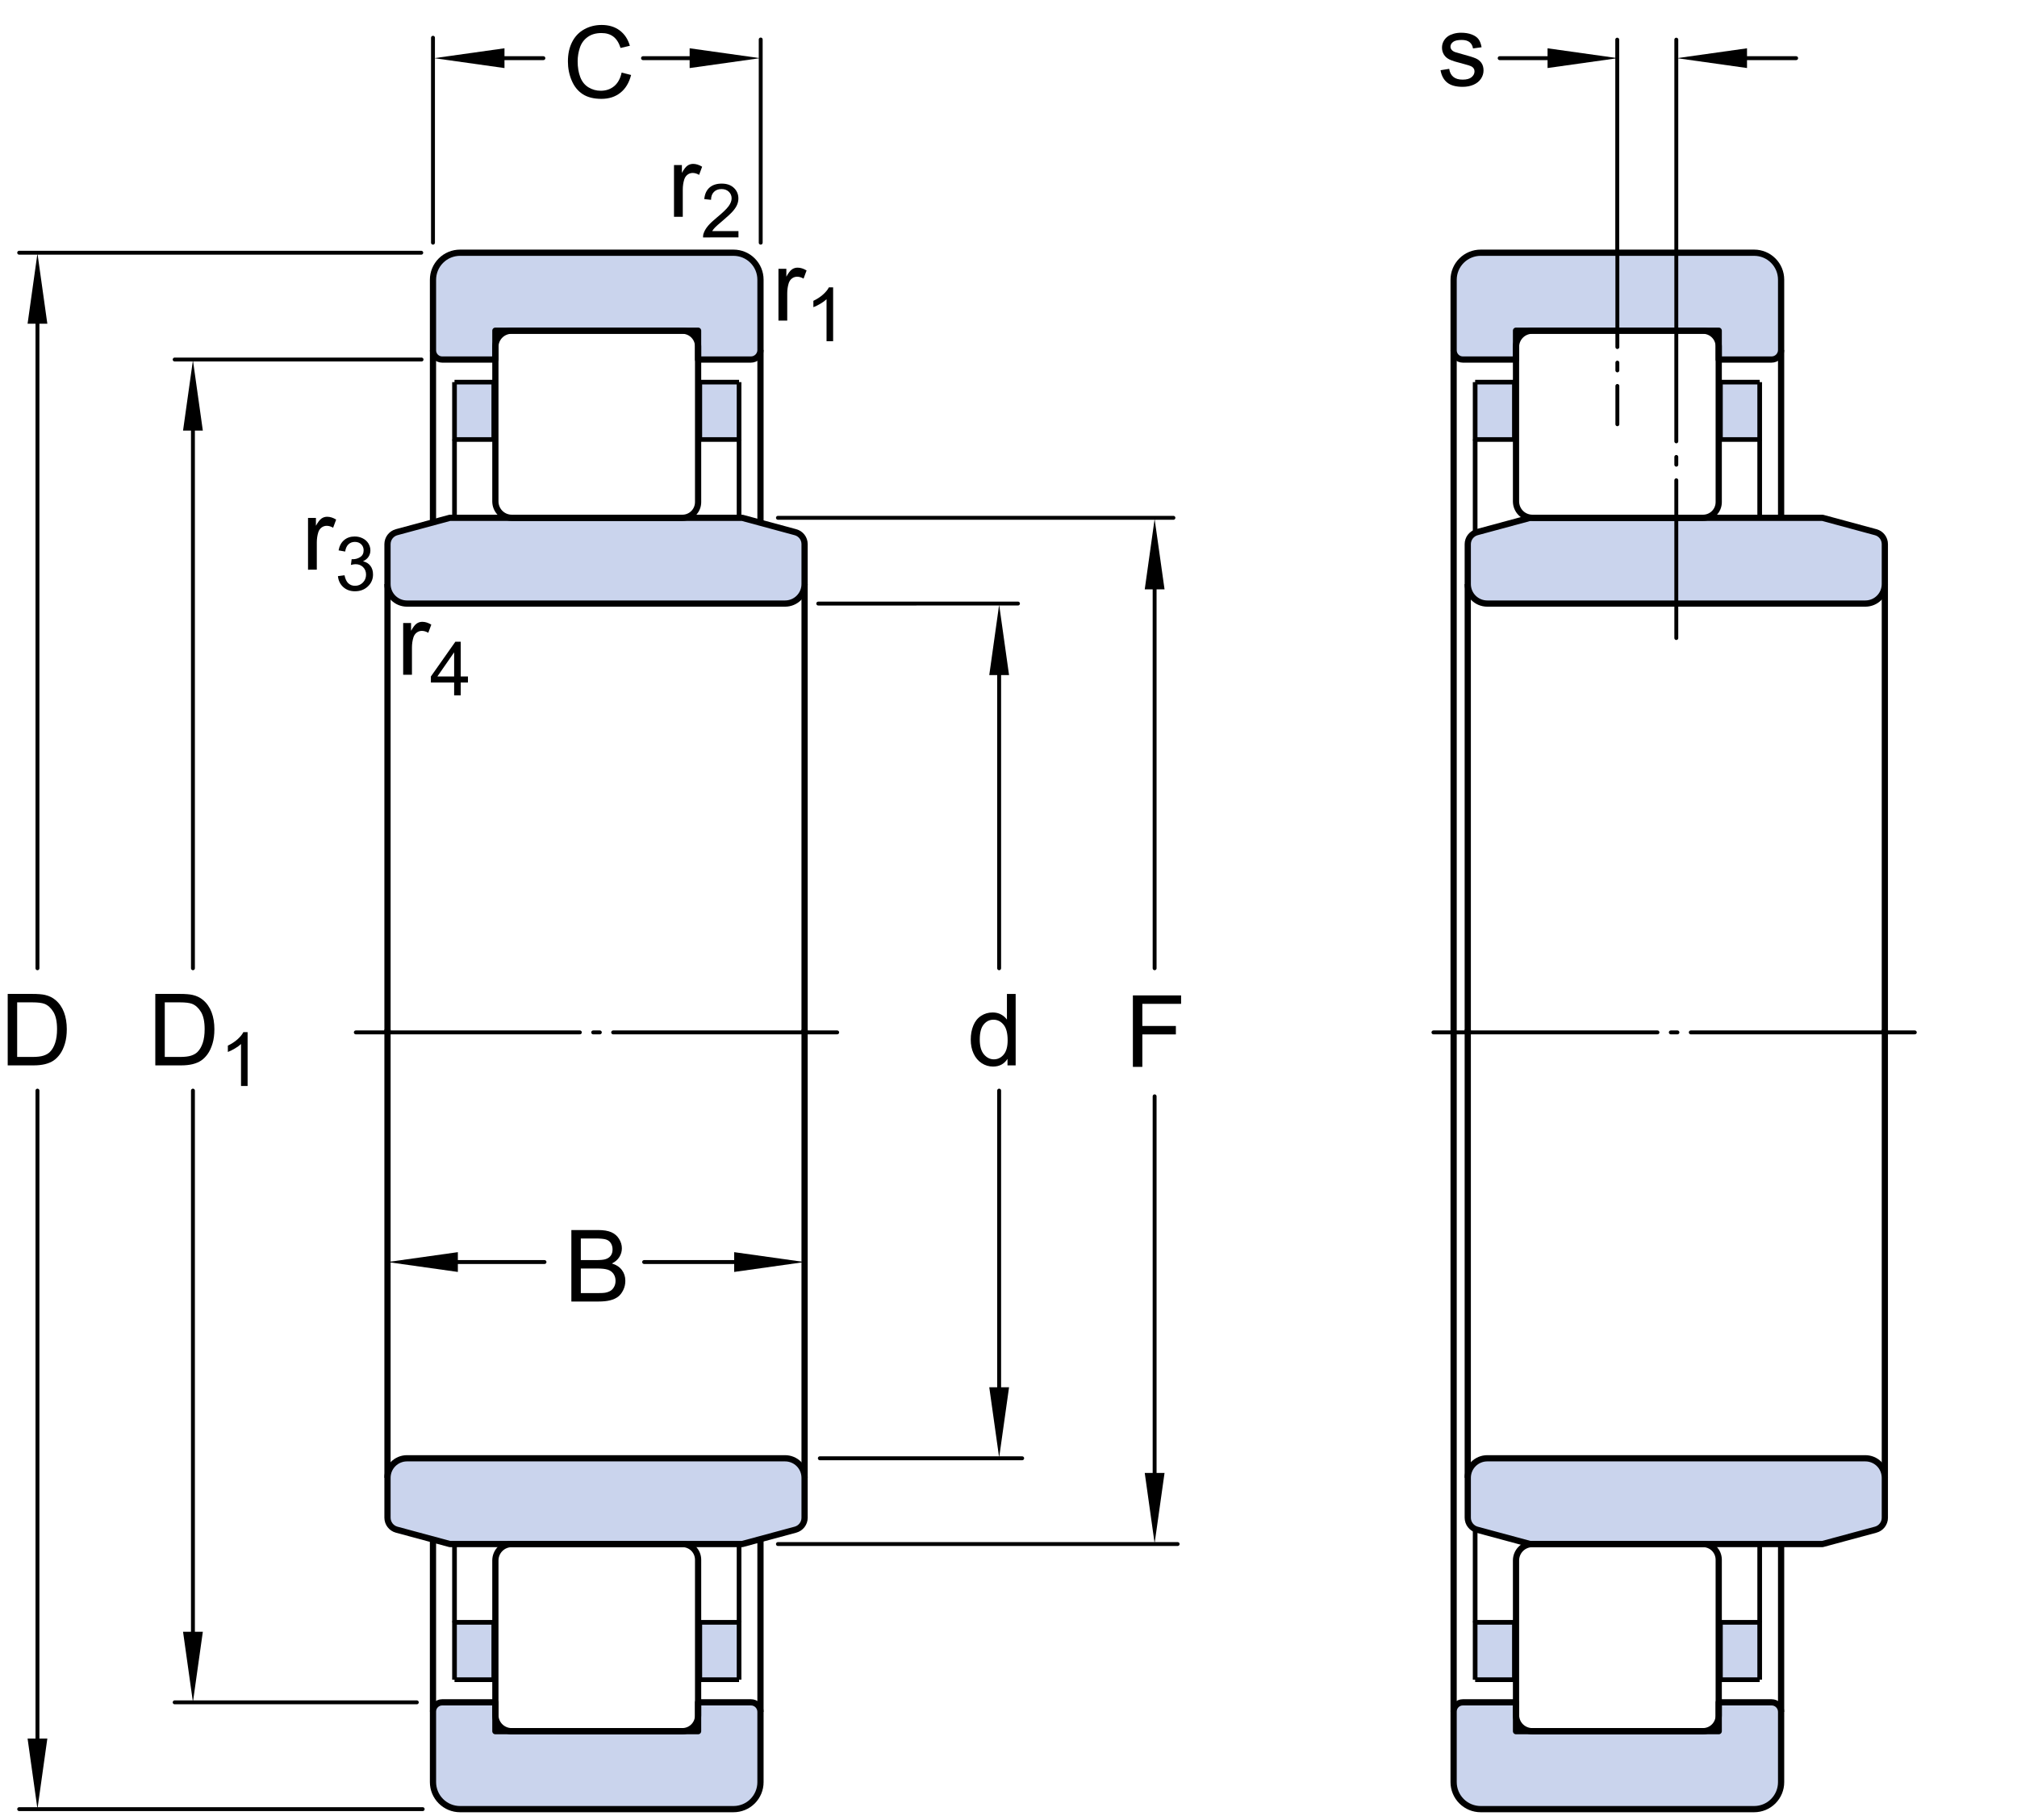 <?xml version="1.0" encoding="utf-8"?>
<!-- Generator: Adobe Illustrator 19.2.1, SVG Export Plug-In . SVG Version: 6.00 Build 0)  -->
<svg version="1.1" id="Lager_1" xmlns="http://www.w3.org/2000/svg" xmlns:xlink="http://www.w3.org/1999/xlink" x="0px" y="0px"
	 width="242.432px" height="218.776px" viewBox="0 0 242.432 218.776" enable-background="new 0 0 242.432 218.776"
	 xml:space="preserve">
<line fill="none" stroke="#000000" stroke-width="0.748" stroke-linejoin="round" stroke-miterlimit="10" x1="52.042" y1="42.112" x2="52.042" y2="62.836"/>
<line fill="none" stroke="#000000" stroke-width="0.748" stroke-linejoin="round" stroke-miterlimit="10" x1="91.405" y1="42.074" x2="91.405" y2="62.836"/>
<line fill="none" stroke="#000000" stroke-width="0.748" stroke-linejoin="round" stroke-miterlimit="10" x1="96.706" y1="70.208" x2="96.706" y2="124.097"/>
<line fill="none" stroke="#000000" stroke-width="0.748" stroke-linejoin="round" stroke-miterlimit="10" x1="46.575" y1="70.208" x2="46.575" y2="124.097"/>
<path fill="#CAD4ED" stroke="#000000" stroke-width="0.748" stroke-linejoin="round" stroke-miterlimit="10" d="M59.541,39.749
	h24.366v3.468h6.355c0.304,0,0.594-0.121,0.807-0.335c0.215-0.214,0.336-0.504,0.336-0.808v-8.457c0-0.861-0.34-1.682-0.949-2.29
	c-0.607-0.609-1.43-0.949-2.291-0.949h-32.87c-0.865,0-1.687,0.341-2.299,0.953c-0.613,0.611-0.953,1.435-0.953,2.3l0,0v8.481l0,0
	c0,0.611,0.495,1.105,1.104,1.105h6.395V39.749z"/>
<path fill="#CAD4ED" stroke="#000000" stroke-width="0.748" stroke-linejoin="round" stroke-miterlimit="10" d="M54.072,62.242
	H89.21l6.402,1.732c0.646,0.174,1.094,0.758,1.094,1.428v4.806l0,0c0,0.623-0.244,1.217-0.686,1.657
	c-0.441,0.44-1.033,0.686-1.656,0.686H48.917c-1.293,0-2.342-1.049-2.342-2.343l0,0v-4.795c0-0.676,0.45-1.266,1.104-1.443
	L54.072,62.242z"/>
<g>
	<g>
		
			<line fill="none" stroke="#000000" stroke-width="0.468" stroke-linecap="round" stroke-linejoin="round" x1="42.767" y1="124.097" x2="69.696" y2="124.097"/>
		
			<line fill="none" stroke="#000000" stroke-width="0.468" stroke-linecap="round" stroke-linejoin="round" stroke-dasharray="0.8,1.6" x1="71.297" y1="124.097" x2="72.897" y2="124.097"/>
		
			<line fill="none" stroke="#000000" stroke-width="0.468" stroke-linecap="round" stroke-linejoin="round" x1="73.697" y1="124.097" x2="100.626" y2="124.097"/>
	</g>
</g>
<polyline fill="#CAD4ED" stroke="#000000" stroke-width="0.561" stroke-linejoin="round" stroke-miterlimit="10" points="
	88.831,45.933 88.831,52.83 84.112,52.83 84.112,45.933 88.831,45.933 "/>
<line fill="none" stroke="#000000" stroke-width="0.561" stroke-linejoin="round" stroke-miterlimit="10" x1="88.831" y1="52.83" x2="88.831" y2="62.242"/>
<polyline fill="#CAD4ED" stroke="#000000" stroke-width="0.561" stroke-linejoin="round" stroke-miterlimit="10" points="
	54.629,45.933 54.629,52.83 59.349,52.83 59.349,45.933 54.629,45.933 "/>
<line fill="none" stroke="#000000" stroke-width="0.561" stroke-linejoin="round" stroke-miterlimit="10" x1="54.629" y1="52.83" x2="54.629" y2="62"/>
<path fill="none" stroke="#000000" stroke-width="0.748" stroke-linejoin="round" stroke-miterlimit="10" d="M82.021,62.242
	c0.502,0,0.979-0.198,1.335-0.553c0.354-0.355,0.552-0.833,0.552-1.334v-18.71c0-0.502-0.199-0.984-0.556-1.34
	c-0.356-0.356-0.835-0.555-1.339-0.555H61.49c-0.517,0-1.012,0.205-1.378,0.571c-0.368,0.367-0.571,0.86-0.571,1.379l0,0V60.27l0,0
	c0,0.524,0.208,1.024,0.577,1.395c0.37,0.371,0.871,0.577,1.396,0.577H82.021z"/>
<line fill="none" stroke="#000000" stroke-width="0.748" stroke-linejoin="round" stroke-miterlimit="10" x1="52.042" y1="205.73" x2="52.042" y2="185.051"/>
<line fill="none" stroke="#000000" stroke-width="0.748" stroke-linejoin="round" stroke-miterlimit="10" x1="91.405" y1="205.77" x2="91.405" y2="185.006"/>
<line fill="none" stroke="#000000" stroke-width="0.748" stroke-linejoin="round" stroke-miterlimit="10" x1="96.706" y1="177.635" x2="96.706" y2="123.745"/>
<line fill="none" stroke="#000000" stroke-width="0.748" stroke-linejoin="round" stroke-miterlimit="10" x1="46.575" y1="177.635" x2="46.575" y2="123.745"/>
<path fill="#CAD4ED" stroke="#000000" stroke-width="0.748" stroke-linejoin="round" stroke-miterlimit="10" d="M59.541,208.094
	h24.366v-3.467h6.355c0.304,0,0.594,0.117,0.807,0.332c0.215,0.216,0.336,0.505,0.336,0.811v8.457c0,0.857-0.34,1.679-0.949,2.29
	c-0.607,0.606-1.43,0.947-2.291,0.947h-32.87c-0.865,0-1.687-0.341-2.299-0.951c-0.613-0.611-0.953-1.436-0.953-2.302l0,0v-8.48l0,0
	c0-0.61,0.495-1.104,1.104-1.104h6.395V208.094z"/>
<path fill="#CAD4ED" stroke="#000000" stroke-width="0.748" stroke-linejoin="round" stroke-miterlimit="10" d="M54.072,185.599
	H89.21l6.402-1.729c0.646-0.177,1.094-0.76,1.094-1.429v-4.806l0,0c0-0.623-0.244-1.218-0.686-1.66
	c-0.441-0.438-1.033-0.684-1.656-0.684H48.917c-1.293,0-2.342,1.049-2.342,2.345l0,0v4.794c0,0.677,0.45,1.268,1.104,1.444
	L54.072,185.599z"/>
<polyline fill="#CAD4ED" stroke="#000000" stroke-width="0.561" stroke-linejoin="round" stroke-miterlimit="10" points="
	88.831,201.906 88.831,195.011 84.112,195.011 84.112,201.906 88.831,201.906 "/>
<line fill="none" stroke="#000000" stroke-width="0.561" stroke-linejoin="round" stroke-miterlimit="10" x1="88.831" y1="195.011" x2="88.831" y2="185.599"/>
<polyline fill="#CAD4ED" stroke="#000000" stroke-width="0.561" stroke-linejoin="round" stroke-miterlimit="10" points="
	54.629,201.906 54.629,195.011 59.349,195.011 59.349,201.906 54.629,201.906 "/>
<line fill="none" stroke="#000000" stroke-width="0.561" stroke-linejoin="round" stroke-miterlimit="10" x1="54.629" y1="195.011" x2="54.629" y2="185.481"/>
<path fill="none" stroke="#000000" stroke-width="0.748" stroke-linejoin="round" stroke-miterlimit="10" d="M82.021,185.599
	c0.502,0,0.979,0.199,1.335,0.552c0.354,0.356,0.552,0.834,0.552,1.339v18.707c0,0.505-0.199,0.986-0.556,1.342
	c-0.356,0.356-0.835,0.556-1.339,0.556H61.49c-0.517,0-1.012-0.207-1.378-0.571c-0.368-0.367-0.571-0.86-0.571-1.381l0,0v-18.57l0,0
	c0-0.524,0.208-1.022,0.577-1.394c0.37-0.372,0.871-0.579,1.396-0.579H82.021z"/>
<line fill="none" stroke="#000000" stroke-width="0.748" stroke-linejoin="round" stroke-miterlimit="10" x1="174.717" y1="42.112" x2="174.717" y2="124.097"/>
<line fill="none" stroke="#000000" stroke-width="0.748" stroke-linejoin="round" stroke-miterlimit="10" x1="214.079" y1="42.074" x2="214.079" y2="62.836"/>
<path fill="#CAD4ED" stroke="#000000" stroke-width="0.748" stroke-linejoin="round" stroke-miterlimit="10" d="M182.216,39.749
	h24.365v3.468h6.355c0.305,0,0.594-0.121,0.807-0.335c0.215-0.214,0.336-0.504,0.336-0.808v-8.457c0-0.861-0.34-1.682-0.949-2.29
	c-0.607-0.609-1.43-0.949-2.291-0.949H177.97c-0.865,0-1.688,0.341-2.3,0.953c-0.612,0.611-0.953,1.435-0.953,2.3l0,0v8.481l0,0
	c0,0.611,0.495,1.105,1.104,1.105h6.396V39.749z"/>
<line fill="none" stroke="#000000" stroke-width="0.748" stroke-linejoin="round" stroke-miterlimit="10" x1="174.717" y1="205.73" x2="174.717" y2="124.097"/>
<line fill="none" stroke="#000000" stroke-width="0.748" stroke-linejoin="round" stroke-miterlimit="10" x1="214.079" y1="205.77" x2="214.079" y2="185.006"/>
<path fill="#CAD4ED" stroke="#000000" stroke-width="0.748" stroke-linejoin="round" stroke-miterlimit="10" d="M182.216,208.094
	h24.365v-3.467h6.355c0.305,0,0.594,0.117,0.807,0.332c0.215,0.216,0.336,0.505,0.336,0.811v8.457c0,0.857-0.34,1.679-0.949,2.29
	c-0.607,0.606-1.43,0.947-2.291,0.947H177.97c-0.865,0-1.688-0.341-2.3-0.951c-0.612-0.611-0.953-1.436-0.953-2.302l0,0v-8.48l0,0
	c0-0.61,0.495-1.104,1.104-1.104h6.396V208.094z"/>
<line fill="none" stroke="#000000" stroke-width="0.748" stroke-linejoin="round" stroke-miterlimit="10" x1="226.547" y1="70.208" x2="226.547" y2="124.097"/>
<line fill="none" stroke="#000000" stroke-width="0.748" stroke-linejoin="round" stroke-miterlimit="10" x1="176.416" y1="70.208" x2="176.416" y2="124.097"/>
<path fill="#CAD4ED" stroke="#000000" stroke-width="0.748" stroke-linejoin="round" stroke-miterlimit="10" d="M183.913,62.242
	h35.138l6.402,1.732c0.646,0.174,1.094,0.758,1.094,1.428v4.806l0,0c0,0.623-0.244,1.217-0.685,1.657
	c-0.441,0.44-1.033,0.686-1.656,0.686h-45.446c-1.294,0-2.343-1.049-2.343-2.343l0,0v-4.795c0-0.676,0.451-1.266,1.104-1.443
	L183.913,62.242z"/>
<g>
	<g>
		
			<line fill="none" stroke="#000000" stroke-width="0.468" stroke-linecap="round" stroke-linejoin="round" x1="172.291" y1="124.097" x2="199.22" y2="124.097"/>
		
			<line fill="none" stroke="#000000" stroke-width="0.468" stroke-linecap="round" stroke-linejoin="round" stroke-dasharray="0.8,1.6" x1="200.82" y1="124.097" x2="202.42" y2="124.097"/>
		
			<line fill="none" stroke="#000000" stroke-width="0.468" stroke-linecap="round" stroke-linejoin="round" x1="203.221" y1="124.097" x2="230.149" y2="124.097"/>
	</g>
</g>
<polyline fill="#CAD4ED" stroke="#000000" stroke-width="0.561" stroke-linejoin="round" stroke-miterlimit="10" points="
	211.505,45.933 211.505,52.83 206.786,52.83 206.786,45.933 211.505,45.933 "/>
<line fill="none" stroke="#000000" stroke-width="0.561" stroke-linejoin="round" stroke-miterlimit="10" x1="211.505" y1="52.83" x2="211.505" y2="62.242"/>
<polyline fill="#CAD4ED" stroke="#000000" stroke-width="0.561" stroke-linejoin="round" stroke-miterlimit="10" points="
	177.304,45.933 177.304,52.83 182.023,52.83 182.023,45.933 177.304,45.933 "/>
<line fill="none" stroke="#000000" stroke-width="0.561" stroke-linejoin="round" stroke-miterlimit="10" x1="177.304" y1="52.83" x2="177.304" y2="63.97"/>
<path fill="none" stroke="#000000" stroke-width="0.748" stroke-linejoin="round" stroke-miterlimit="10" d="M204.694,62.242
	c0.502,0,0.979-0.198,1.336-0.553c0.354-0.355,0.551-0.833,0.551-1.334v-18.71c0-0.502-0.199-0.984-0.555-1.34
	c-0.357-0.356-0.836-0.555-1.34-0.555h-20.521c-0.518,0-1.012,0.205-1.379,0.571c-0.367,0.367-0.57,0.86-0.57,1.379l0,0V60.27l0,0
	c0,0.524,0.207,1.024,0.576,1.395c0.371,0.371,0.871,0.577,1.396,0.577H204.694z"/>
<line fill="none" stroke="#000000" stroke-width="0.748" stroke-linejoin="round" stroke-miterlimit="10" x1="226.547" y1="177.635" x2="226.547" y2="123.745"/>
<line fill="none" stroke="#000000" stroke-width="0.748" stroke-linejoin="round" stroke-miterlimit="10" x1="176.416" y1="177.635" x2="176.416" y2="123.745"/>
<path fill="#CAD4ED" stroke="#000000" stroke-width="0.748" stroke-linejoin="round" stroke-miterlimit="10" d="M183.913,185.599
	h35.138l6.402-1.729c0.646-0.177,1.094-0.76,1.094-1.429v-4.806l0,0c0-0.623-0.244-1.218-0.685-1.66
	c-0.441-0.438-1.033-0.684-1.656-0.684h-45.446c-1.294,0-2.343,1.049-2.343,2.345l0,0v4.794c0,0.677,0.451,1.268,1.104,1.444
	L183.913,185.599z"/>
<polyline fill="#CAD4ED" stroke="#000000" stroke-width="0.561" stroke-linejoin="round" stroke-miterlimit="10" points="
	211.505,201.906 211.505,195.011 206.786,195.011 206.786,201.906 211.505,201.906 "/>
<line fill="none" stroke="#000000" stroke-width="0.561" stroke-linejoin="round" stroke-miterlimit="10" x1="211.505" y1="195.011" x2="211.505" y2="185.599"/>
<polyline fill="#CAD4ED" stroke="#000000" stroke-width="0.561" stroke-linejoin="round" stroke-miterlimit="10" points="
	177.304,201.906 177.304,195.011 182.023,195.011 182.023,201.906 177.304,201.906 "/>
<line fill="none" stroke="#000000" stroke-width="0.561" stroke-linejoin="round" stroke-miterlimit="10" x1="177.304" y1="195.011" x2="177.304" y2="183.873"/>
<path fill="none" stroke="#000000" stroke-width="0.748" stroke-linejoin="round" stroke-miterlimit="10" d="M204.694,185.599
	c0.502,0,0.979,0.199,1.336,0.552c0.354,0.356,0.551,0.834,0.551,1.339v18.707c0,0.505-0.199,0.986-0.555,1.342
	c-0.357,0.356-0.836,0.556-1.34,0.556h-20.521c-0.518,0-1.012-0.207-1.379-0.571c-0.367-0.367-0.57-0.86-0.57-1.381l0,0v-18.57l0,0
	c0-0.524,0.207-1.022,0.576-1.394c0.371-0.372,0.871-0.579,1.396-0.579H204.694z"/>
<line fill="none" stroke="#000000" stroke-width="0.468" stroke-linecap="round" stroke-linejoin="round" stroke-miterlimit="1" x1="23.19" y1="131.096" x2="23.19" y2="198.484"/>
<line fill="none" stroke="#000000" stroke-width="0.468" stroke-linecap="round" stroke-linejoin="round" stroke-miterlimit="1" x1="23.19" y1="48.248" x2="23.19" y2="116.387"/>
<polygon points="22.001,51.757 23.19,43.298 24.379,51.757 "/>
<polygon points="24.379,196.145 23.19,204.602 22.001,196.145 "/>
<g>
	<path d="M18.666,128.063v-8.59h2.959c0.668,0,1.178,0.041,1.529,0.123c0.492,0.113,0.912,0.318,1.26,0.615
		c0.453,0.383,0.792,0.872,1.017,1.468s0.337,1.276,0.337,2.042c0,0.652-0.076,1.23-0.229,1.734s-0.348,0.921-0.586,1.251
		s-0.499,0.59-0.782,0.779s-0.625,0.333-1.025,0.431c-0.4,0.098-0.86,0.146-1.38,0.146H18.666z M19.803,127.049h1.834
		c0.566,0,1.011-0.053,1.333-0.158s0.579-0.254,0.771-0.445c0.27-0.27,0.479-0.632,0.63-1.087s0.226-1.007,0.226-1.655
		c0-0.898-0.147-1.589-0.442-2.071s-0.653-0.806-1.075-0.97c-0.305-0.117-0.795-0.176-1.471-0.176h-1.805V127.049z"/>
	<path d="M29.76,130.537h-0.791v-5.041c-0.191,0.183-0.44,0.364-0.75,0.545c-0.309,0.183-0.586,0.318-0.832,0.409v-0.765
		c0.441-0.208,0.828-0.46,1.16-0.756c0.33-0.296,0.564-0.583,0.703-0.861h0.51V130.537z"/>
</g>
<line fill="none" stroke="#000000" stroke-width="0.468" stroke-linecap="round" stroke-linejoin="round" stroke-miterlimit="1" x1="50.668" y1="43.217" x2="20.994" y2="43.217"/>
<line fill="none" stroke="#000000" stroke-width="0.468" stroke-linecap="round" stroke-linejoin="round" stroke-miterlimit="1" x1="50.099" y1="204.627" x2="20.994" y2="204.627"/>
<g>
	<g>
		
			<line fill="none" stroke="#000000" stroke-width="0.468" stroke-linecap="round" stroke-linejoin="round" stroke-miterlimit="1" x1="4.502" y1="131.096" x2="4.502" y2="211.321"/>
		
			<line fill="none" stroke="#000000" stroke-width="0.468" stroke-linecap="round" stroke-linejoin="round" stroke-miterlimit="1" x1="4.502" y1="36.311" x2="4.502" y2="116.387"/>
		<polygon points="3.315,38.915 4.502,30.458 5.69,38.915 		"/>
		<polygon points="5.69,208.981 4.502,217.438 3.315,208.981 		"/>
		<g>
			<path d="M0.926,128.063v-8.59h2.959c0.668,0,1.178,0.041,1.529,0.123c0.492,0.113,0.912,0.318,1.26,0.615
				c0.453,0.383,0.792,0.872,1.017,1.468s0.337,1.276,0.337,2.042c0,0.652-0.076,1.23-0.229,1.734s-0.348,0.921-0.586,1.251
				s-0.499,0.59-0.782,0.779s-0.625,0.333-1.025,0.431c-0.4,0.098-0.86,0.146-1.38,0.146H0.926z M2.063,127.049h1.834
				c0.566,0,1.011-0.053,1.333-0.158s0.579-0.254,0.771-0.445c0.27-0.27,0.479-0.632,0.63-1.087s0.226-1.007,0.226-1.655
				c0-0.898-0.147-1.589-0.442-2.071s-0.653-0.806-1.075-0.97c-0.305-0.117-0.795-0.176-1.471-0.176H2.063V127.049z"/>
		</g>
	</g>
	
		<line fill="none" stroke="#000000" stroke-width="0.468" stroke-linecap="round" stroke-linejoin="round" stroke-miterlimit="1" x1="50.633" y1="30.378" x2="2.305" y2="30.378"/>
	
		<line fill="none" stroke="#000000" stroke-width="0.468" stroke-linecap="round" stroke-linejoin="round" stroke-miterlimit="1" x1="50.804" y1="217.464" x2="2.305" y2="217.464"/>
</g>
<g>
	<g>
		
			<line fill="none" stroke="#000000" stroke-width="0.468" stroke-linecap="round" stroke-linejoin="round" stroke-miterlimit="1" x1="77.286" y1="6.992" x2="85.665" y2="6.992"/>
		
			<line fill="none" stroke="#000000" stroke-width="0.468" stroke-linecap="round" stroke-linejoin="round" stroke-miterlimit="1" x1="56.951" y1="6.992" x2="65.312" y2="6.992"/>
		<polygon points="60.636,8.182 52.179,6.992 60.636,5.804 		"/>
		<polygon points="82.89,5.804 91.351,6.992 82.89,8.182 		"/>
		<g>
			<path d="M74.717,8.725l1.137,0.287c-0.238,0.934-0.667,1.646-1.286,2.136s-1.376,0.735-2.271,0.735
				c-0.926,0-1.679-0.188-2.259-0.565s-1.021-0.923-1.324-1.638S68.26,8.197,68.26,7.377c0-0.895,0.171-1.675,0.513-2.341
				s0.828-1.172,1.459-1.518S71.557,3,72.314,3c0.859,0,1.582,0.219,2.168,0.656s0.994,1.053,1.225,1.846l-1.119,0.264
				C74.389,5.141,74.1,4.686,73.721,4.4s-0.855-0.428-1.43-0.428c-0.66,0-1.212,0.158-1.655,0.475s-0.755,0.741-0.935,1.274
				s-0.27,1.083-0.27,1.649c0,0.73,0.106,1.368,0.319,1.913s0.544,0.952,0.993,1.222s0.936,0.404,1.459,0.404
				c0.637,0,1.176-0.184,1.617-0.551S74.561,9.447,74.717,8.725z"/>
		</g>
	</g>
</g>
<g>
	<g>
		
			<line fill="none" stroke="#000000" stroke-width="0.468" stroke-linecap="round" stroke-linejoin="round" stroke-miterlimit="1" x1="120.092" y1="131.096" x2="120.092" y2="170.138"/>
		
			<line fill="none" stroke="#000000" stroke-width="0.468" stroke-linecap="round" stroke-linejoin="round" stroke-miterlimit="1" x1="120.092" y1="77.139" x2="120.092" y2="116.387"/>
		<polygon points="118.904,81.147 120.092,72.687 121.283,81.147 		"/>
		<polygon points="121.283,166.755 120.092,175.212 118.904,166.755 		"/>
		<g>
			<path d="M121.096,128.063v-0.785c-0.395,0.617-0.975,0.926-1.74,0.926c-0.496,0-0.952-0.137-1.368-0.41
				c-0.416-0.273-0.738-0.655-0.967-1.146s-0.343-1.054-0.343-1.69c0-0.621,0.104-1.185,0.311-1.69s0.518-0.894,0.932-1.163
				s0.877-0.404,1.389-0.404c0.375,0,0.709,0.079,1.002,0.237s0.531,0.364,0.715,0.618v-3.082h1.049v8.59H121.096z M117.762,124.957
				c0,0.797,0.168,1.393,0.504,1.787s0.732,0.592,1.189,0.592c0.461,0,0.853-0.188,1.175-0.565s0.483-0.952,0.483-1.726
				c0-0.852-0.164-1.477-0.492-1.875s-0.732-0.598-1.213-0.598c-0.469,0-0.86,0.191-1.175,0.574S117.762,124.133,117.762,124.957z"
				/>
		</g>
	</g>
	
		<line fill="none" stroke="#000000" stroke-width="0.468" stroke-linecap="round" stroke-linejoin="round" stroke-miterlimit="1" x1="98.349" y1="72.552" x2="122.355" y2="72.549"/>
	
		<line fill="none" stroke="#000000" stroke-width="0.468" stroke-linecap="round" stroke-linejoin="round" stroke-miterlimit="1" x1="98.538" y1="175.29" x2="122.861" y2="175.29"/>
</g>
<line fill="none" stroke="#000000" stroke-width="0.468" stroke-linecap="round" stroke-linejoin="round" stroke-miterlimit="1" x1="138.779" y1="131.781" x2="138.779" y2="180.446"/>
<line fill="none" stroke="#000000" stroke-width="0.468" stroke-linecap="round" stroke-linejoin="round" stroke-miterlimit="1" x1="138.779" y1="66.832" x2="138.779" y2="116.387"/>
<polygon points="137.592,70.839 138.779,62.38 139.971,70.839 "/>
<polygon points="139.971,177.056 138.779,185.517 137.592,177.056 "/>
<g>
	<path d="M136.166,128.242v-8.59h5.795v1.014h-4.658v2.66h4.031v1.014h-4.031v3.902H136.166z"/>
</g>
<line fill="none" stroke="#000000" stroke-width="0.468" stroke-linecap="round" stroke-linejoin="round" stroke-miterlimit="1" x1="93.504" y1="62.242" x2="141.039" y2="62.242"/>
<line fill="none" stroke="#000000" stroke-width="0.468" stroke-linecap="round" stroke-linejoin="round" stroke-miterlimit="1" x1="93.504" y1="185.599" x2="141.545" y2="185.599"/>
<g>
	<path d="M37.023,68.48v-6.223h0.949v0.943c0.242-0.441,0.466-0.732,0.671-0.873s0.431-0.211,0.677-0.211
		c0.355,0,0.717,0.113,1.084,0.34l-0.363,0.979c-0.258-0.152-0.516-0.229-0.773-0.229c-0.23,0-0.438,0.069-0.621,0.208
		s-0.314,0.331-0.393,0.577c-0.117,0.375-0.176,0.785-0.176,1.23v3.258H37.023z"/>
	<path d="M40.618,69.254l0.791-0.105c0.091,0.449,0.245,0.771,0.464,0.97c0.218,0.197,0.483,0.296,0.797,0.296
		c0.372,0,0.687-0.128,0.943-0.387c0.256-0.257,0.385-0.576,0.385-0.957c0-0.363-0.119-0.663-0.356-0.899
		c-0.237-0.235-0.539-0.354-0.905-0.354c-0.149,0-0.336,0.029-0.559,0.088l0.088-0.694c0.053,0.006,0.096,0.009,0.128,0.009
		c0.337,0,0.64-0.088,0.909-0.264s0.404-0.446,0.404-0.813c0-0.289-0.098-0.529-0.294-0.721c-0.196-0.189-0.45-0.285-0.761-0.285
		c-0.307,0-0.563,0.097-0.769,0.29s-0.337,0.483-0.396,0.87l-0.791-0.141c0.097-0.53,0.316-0.941,0.659-1.232
		c0.343-0.292,0.769-0.438,1.278-0.438c0.352,0,0.676,0.075,0.972,0.227c0.296,0.15,0.522,0.356,0.679,0.617
		c0.157,0.261,0.235,0.538,0.235,0.83c0,0.279-0.075,0.532-0.224,0.761c-0.15,0.229-0.371,0.41-0.664,0.545
		c0.381,0.088,0.677,0.271,0.888,0.547c0.211,0.277,0.316,0.624,0.316,1.04c0,0.562-0.205,1.039-0.615,1.43
		c-0.41,0.392-0.929,0.587-1.556,0.587c-0.565,0-1.035-0.168-1.408-0.505C40.884,70.228,40.671,69.791,40.618,69.254z"/>
</g>
<g>
	<path d="M48.459,81.109v-6.223h0.949v0.943c0.242-0.441,0.466-0.732,0.671-0.873s0.431-0.211,0.677-0.211
		c0.355,0,0.717,0.113,1.084,0.34l-0.363,0.979c-0.258-0.152-0.516-0.229-0.773-0.229c-0.23,0-0.438,0.069-0.621,0.208
		s-0.314,0.331-0.393,0.577c-0.117,0.375-0.176,0.785-0.176,1.23v3.258H48.459z"/>
	<path d="M54.585,83.584v-1.543H51.79v-0.725l2.94-4.175h0.646v4.175h0.87v0.725h-0.87v1.543H54.585z M54.585,81.316v-2.904
		l-2.017,2.904H54.585z"/>
</g>
<line fill="none" stroke="#000000" stroke-width="0.468" stroke-linecap="round" stroke-linejoin="round" stroke-miterlimit="1" x1="52.042" y1="4.536" x2="52.042" y2="29.17"/>
<line fill="none" stroke="#000000" stroke-width="0.468" stroke-linecap="round" stroke-linejoin="round" stroke-miterlimit="1" x1="91.433" y1="4.748" x2="91.433" y2="29.17"/>
<g>
	<g>
		
			<line fill="none" stroke="#000000" stroke-width="0.468" stroke-linecap="round" stroke-linejoin="round" stroke-miterlimit="1" x1="77.419" y1="151.702" x2="91.021" y2="151.702"/>
		
			<line fill="none" stroke="#000000" stroke-width="0.468" stroke-linecap="round" stroke-linejoin="round" stroke-miterlimit="1" x1="51.347" y1="151.702" x2="65.447" y2="151.702"/>
		<polygon points="55.032,152.892 46.575,151.702 55.032,150.514 		"/>
		<polygon points="88.245,150.514 96.706,151.702 88.245,152.892 		"/>
		<g>
			<path d="M68.675,156.446v-8.59h3.223c0.656,0,1.183,0.087,1.579,0.261s0.707,0.441,0.932,0.803s0.337,0.739,0.337,1.134
				c0,0.367-0.1,0.713-0.299,1.037s-0.5,0.586-0.902,0.785c0.52,0.152,0.919,0.412,1.198,0.779s0.419,0.801,0.419,1.301
				c0,0.402-0.085,0.776-0.255,1.122s-0.38,0.612-0.63,0.8s-0.563,0.329-0.94,0.425s-0.839,0.144-1.386,0.144H68.675z
				 M69.812,151.466h1.857c0.504,0,0.865-0.033,1.084-0.1c0.289-0.086,0.507-0.229,0.653-0.428s0.22-0.449,0.22-0.75
				c0-0.285-0.068-0.536-0.205-0.753s-0.332-0.365-0.586-0.445s-0.689-0.12-1.307-0.12h-1.717V151.466z M69.812,155.433h2.139
				c0.367,0,0.625-0.014,0.773-0.041c0.262-0.047,0.48-0.125,0.656-0.234s0.32-0.269,0.434-0.478s0.17-0.45,0.17-0.724
				c0-0.32-0.082-0.599-0.246-0.835s-0.392-0.402-0.683-0.498s-0.71-0.144-1.257-0.144h-1.986V155.433z"/>
		</g>
	</g>
</g>
<g>
	<path d="M93.566,38.537v-6.223h0.949v0.943c0.242-0.441,0.466-0.732,0.671-0.873s0.431-0.211,0.677-0.211
		c0.355,0,0.717,0.113,1.084,0.34l-0.363,0.979c-0.258-0.152-0.516-0.229-0.773-0.229c-0.23,0-0.438,0.069-0.621,0.208
		s-0.314,0.331-0.393,0.577c-0.117,0.375-0.176,0.785-0.176,1.23v3.258H93.566z"/>
	<path d="M100.137,41.012h-0.791v-5.041c-0.191,0.182-0.44,0.363-0.75,0.545c-0.309,0.182-0.586,0.318-0.832,0.409v-0.765
		c0.441-0.208,0.828-0.46,1.16-0.756c0.33-0.296,0.564-0.583,0.703-0.861h0.51V41.012z"/>
</g>
<g>
	<path d="M81.011,26.064v-6.223h0.949v0.943c0.242-0.441,0.466-0.732,0.671-0.873s0.431-0.211,0.677-0.211
		c0.355,0,0.717,0.113,1.084,0.34l-0.363,0.979c-0.258-0.152-0.516-0.229-0.773-0.229c-0.23,0-0.438,0.069-0.621,0.208
		s-0.314,0.331-0.393,0.577c-0.117,0.375-0.176,0.785-0.176,1.23v3.258H81.011z"/>
	<path d="M88.759,27.779v0.76H84.5c-0.006-0.19,0.024-0.374,0.093-0.549c0.107-0.29,0.281-0.576,0.521-0.857
		c0.238-0.281,0.583-0.606,1.034-0.976c0.7-0.574,1.174-1.029,1.42-1.364s0.369-0.653,0.369-0.952c0-0.313-0.112-0.578-0.336-0.793
		c-0.225-0.215-0.517-0.323-0.877-0.323c-0.381,0-0.686,0.114-0.914,0.343s-0.345,0.545-0.348,0.949l-0.812-0.083
		c0.056-0.606,0.265-1.068,0.629-1.387c0.362-0.317,0.851-0.477,1.463-0.477c0.618,0,1.107,0.171,1.468,0.514s0.54,0.768,0.54,1.274
		c0,0.258-0.053,0.511-0.158,0.76s-0.28,0.511-0.524,0.787c-0.245,0.275-0.651,0.653-1.22,1.134
		c-0.475,0.398-0.779,0.669-0.914,0.811s-0.246,0.285-0.334,0.428H88.759z"/>
</g>
<g>
	<g>
		<path d="M173.144,8.44l1.043-0.164c0.059,0.418,0.222,0.738,0.489,0.961s0.642,0.334,1.122,0.334c0.484,0,0.844-0.099,1.078-0.296
			s0.352-0.429,0.352-0.694c0-0.238-0.104-0.426-0.311-0.562c-0.145-0.094-0.504-0.213-1.078-0.357
			c-0.773-0.195-1.31-0.364-1.608-0.507s-0.525-0.34-0.68-0.592s-0.231-0.53-0.231-0.835c0-0.277,0.063-0.534,0.19-0.771
			s0.3-0.433,0.519-0.589c0.164-0.121,0.388-0.224,0.671-0.308s0.587-0.126,0.911-0.126c0.488,0,0.917,0.07,1.286,0.211
			s0.642,0.331,0.817,0.571s0.297,0.562,0.363,0.964l-1.031,0.141c-0.047-0.32-0.183-0.57-0.407-0.75s-0.542-0.27-0.952-0.27
			c-0.484,0-0.83,0.08-1.037,0.24s-0.311,0.348-0.311,0.562c0,0.137,0.043,0.26,0.129,0.369c0.086,0.113,0.221,0.207,0.404,0.281
			c0.105,0.039,0.416,0.129,0.932,0.27c0.746,0.199,1.267,0.362,1.562,0.489s0.526,0.312,0.694,0.554s0.252,0.543,0.252,0.902
			c0,0.352-0.103,0.683-0.308,0.993s-0.501,0.551-0.888,0.721s-0.824,0.255-1.312,0.255c-0.809,0-1.425-0.168-1.849-0.504
			S173.261,9.101,173.144,8.44z"/>
	</g>
	
		<line fill="none" stroke="#000000" stroke-width="0.468" stroke-linecap="round" stroke-linejoin="round" stroke-miterlimit="1" x1="201.483" y1="4.766" x2="201.483" y2="30.377"/>
	<polygon points="209.981,8.177 201.55,6.992 209.981,5.806 	"/>
	<polygon points="186.008,8.177 194.441,6.992 186.008,5.806 	"/>
	
		<line fill="none" stroke="#000000" stroke-width="0.468" stroke-linecap="round" stroke-linejoin="round" stroke-miterlimit="1" x1="194.383" y1="4.766" x2="194.383" y2="30.377"/>
	
		<line fill="none" stroke="#000000" stroke-width="0.468" stroke-linecap="round" stroke-linejoin="round" stroke-miterlimit="1" x1="215.886" y1="6.992" x2="205.962" y2="6.992"/>
	
		<line fill="none" stroke="#000000" stroke-width="0.468" stroke-linecap="round" stroke-linejoin="round" stroke-miterlimit="1" x1="189.998" y1="6.992" x2="180.252" y2="6.992"/>
	
		<line fill="none" stroke="#000000" stroke-width="0.468" stroke-linecap="round" stroke-linejoin="round" stroke-miterlimit="10" stroke-dasharray="11.339,1.871,0.935,1.871" x1="194.398" y1="30.377" x2="194.398" y2="50.996"/>
	
		<line fill="none" stroke="#000000" stroke-width="0.468" stroke-linecap="round" stroke-linejoin="round" stroke-miterlimit="10" stroke-dasharray="22.677,1.871,0.935,1.871" x1="201.483" y1="30.377" x2="201.483" y2="76.694"/>
</g>
</svg>

